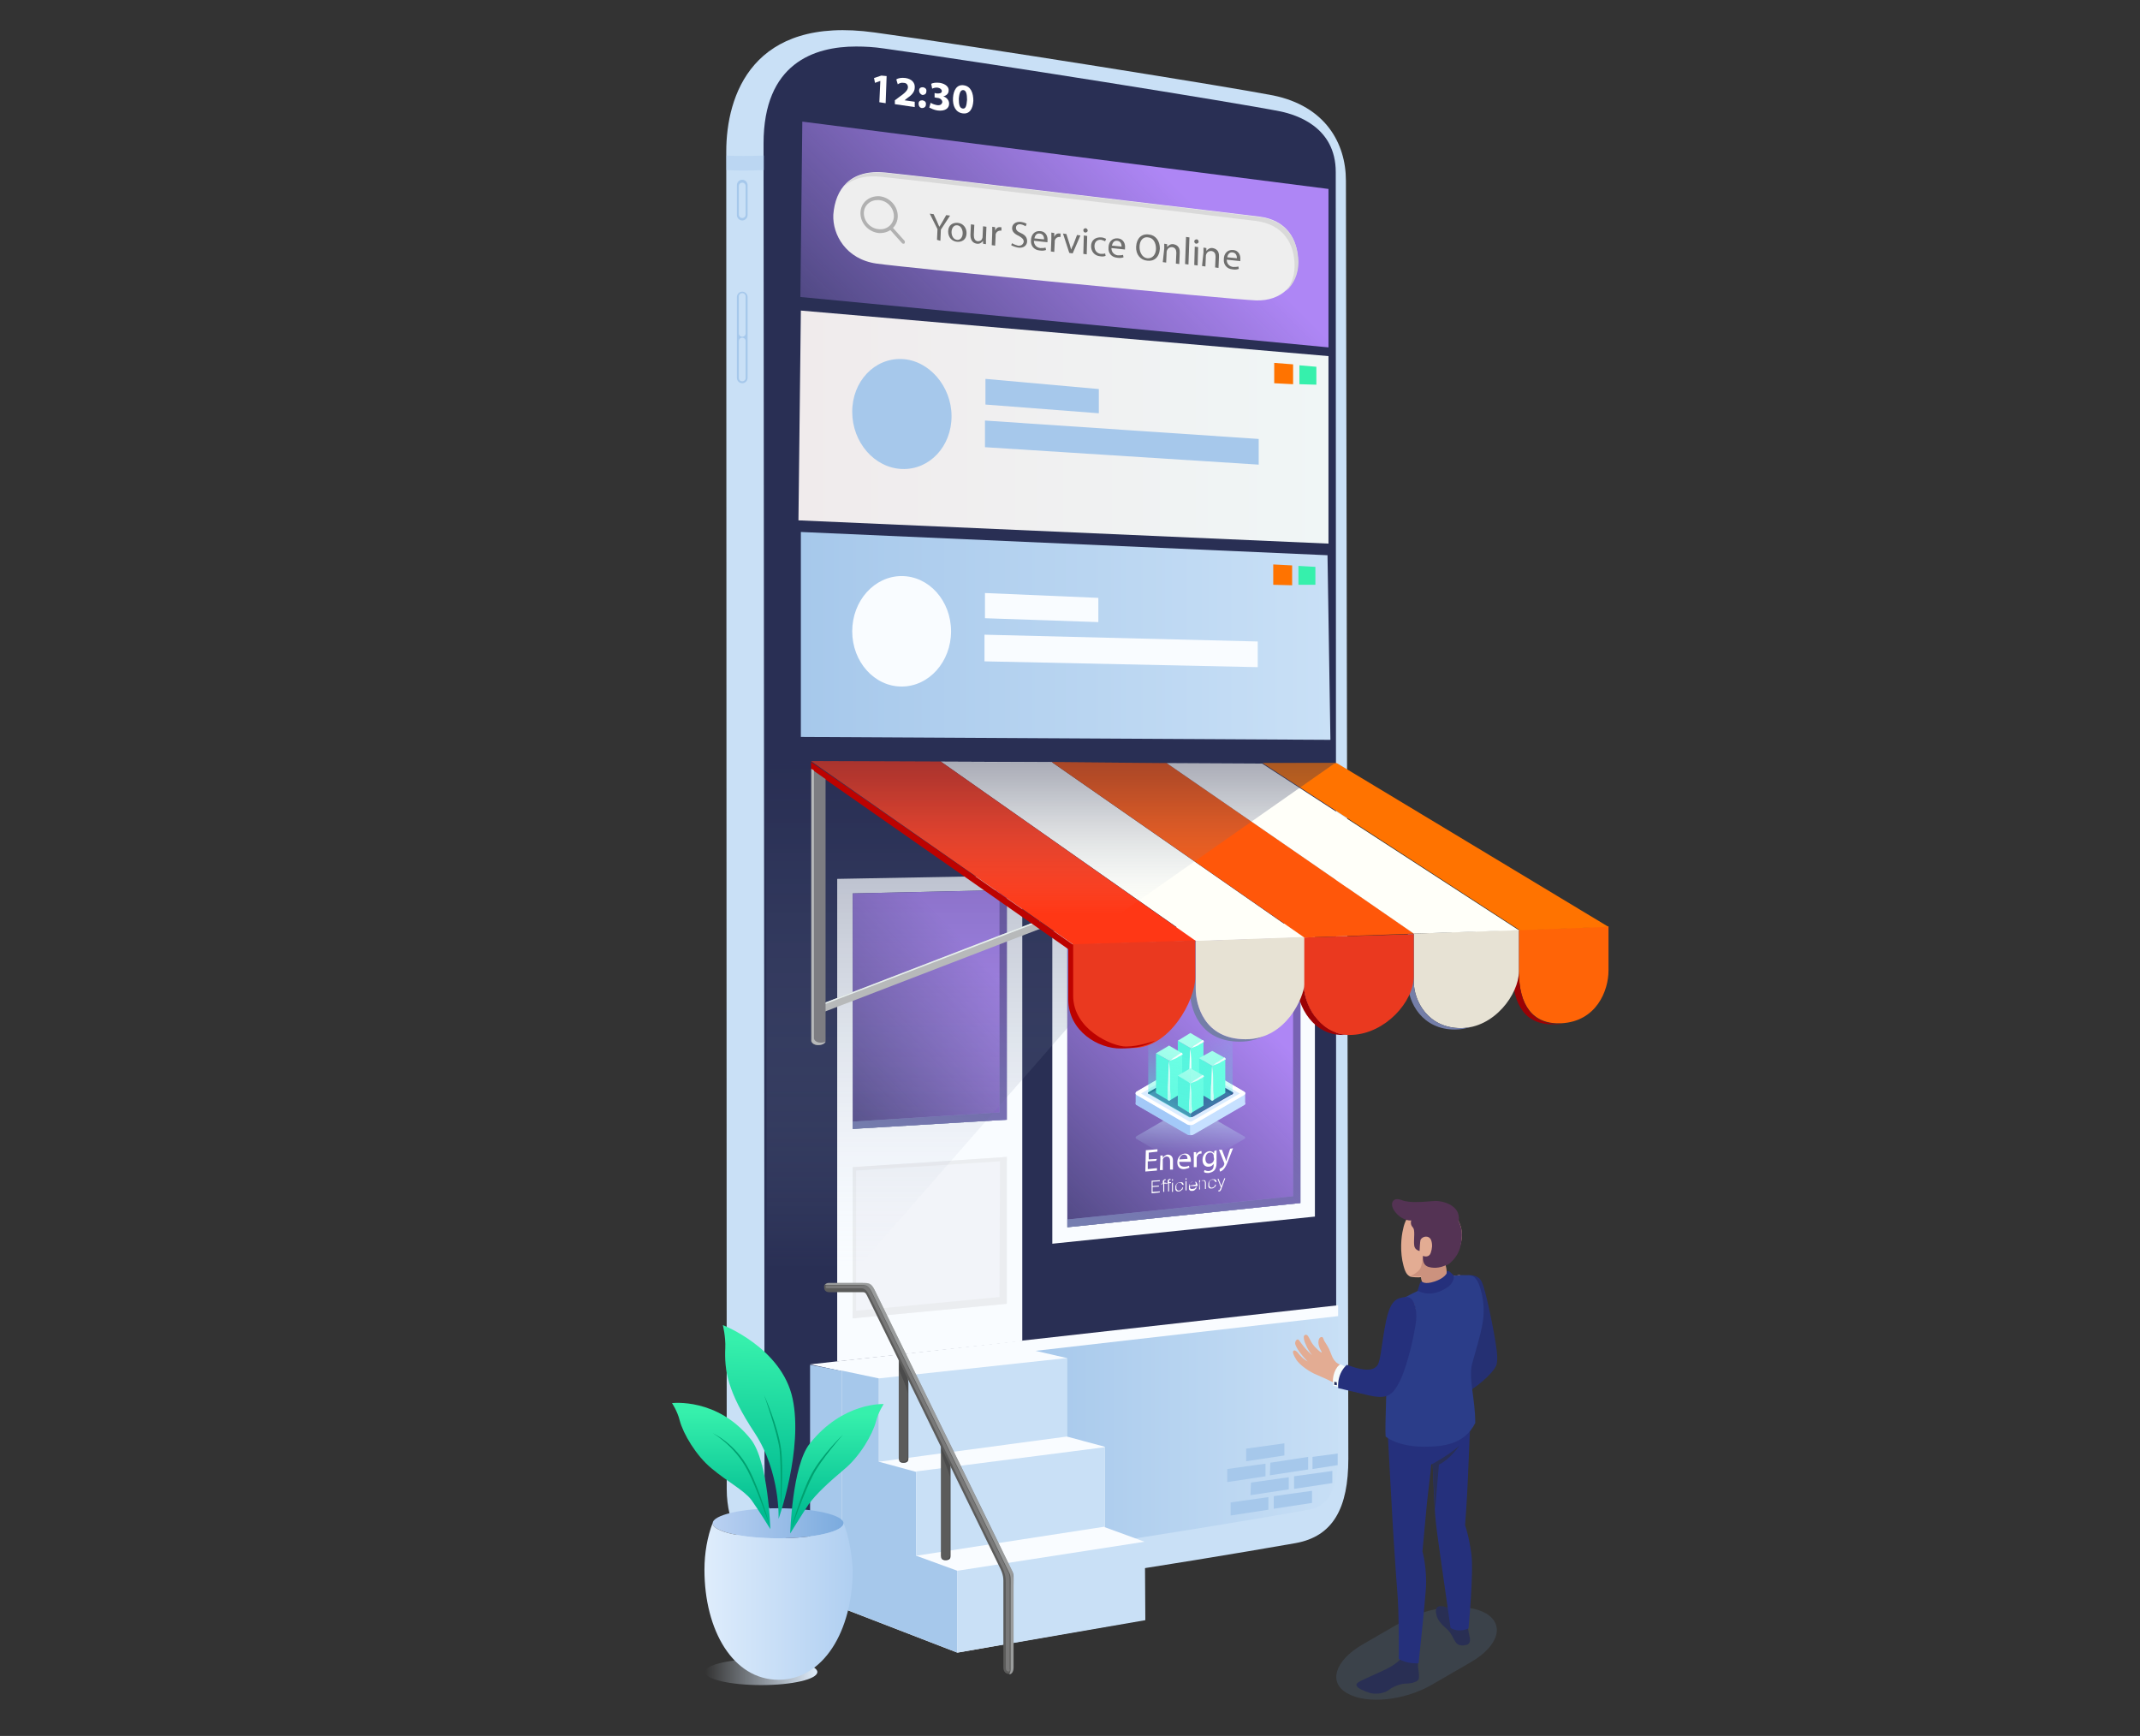 <?xml version="1.0" encoding="utf-8"?>
<!-- Generator: Adobe Illustrator 27.9.2, SVG Export Plug-In . SVG Version: 6.00 Build 0)  -->
<svg version="1.1" id="Layer_1" xmlns="http://www.w3.org/2000/svg" xmlns:xlink="http://www.w3.org/1999/xlink" x="0px" y="0px"
	 viewBox="0 0 441.7 358.3" style="enable-background:new 0 0 441.7 358.3;" xml:space="preserve">
<rect x="0" y="0" width="441.7" height="358.3" fill="#333333" stroke="none"/>
<style type="text/css">
	.st0{fill:#C9E0F6;}
	.st1{fill:#292F54;}
	.st2{fill:#A6C8EB;}
	.st3{opacity:0.4;fill:#A6C8EB;enable-background:new    ;}
	.st4{fill:#FFFFFF;}
	.st5{clip-path:url(#SVGID_00000057835249175920626470000007522705852091232152_);}
	.st6{fill:url(#SVGID_00000124869041024427456170000007577327531872176048_);}
	.st7{fill:#F9FCFF;}
	.st8{fill:url(#SVGID_00000003090541178043866660000013514981854664200106_);}
	.st9{fill:#36F0AC;}
	.st10{fill:#FF7300;}
	.st11{fill:url(#SVGID_00000063631416519971157740000003335820272412279957_);}
	.st12{fill:#F2F4F9;}
	.st13{fill:#EBEDF0;}
	.st14{fill:#5B5B5A;}
	.st15{fill:#4B4B4B;}
	.st16{fill:#787878;}
	.st17{fill:url(#SVGID_00000048471928385788732760000007662127743145185446_);}
	.st18{fill:#EEEEEE;}
	.st19{fill:#B1B1B1;}
	.st20{fill:#D9D9D9;}
	.st21{fill:#6F6F6E;}
	.st22{opacity:0.4;fill:#F9FCFF;enable-background:new    ;}
	.st23{fill:url(#SVGID_00000062153425820436482670000002239888060540231334_);}
	.st24{fill:url(#SVGID_00000160182933193808402920000002943590714586624690_);}
	.st25{fill:url(#SVGID_00000044149565239821608040000002273664351751513778_);}
	.st26{opacity:0.8;fill:url(#XMLID_00000057117922068405184150000013465169797200337828_);enable-background:new    ;}
	.st27{fill:#DAECFF;}
	.st28{fill:#A3C9F8;}
	.st29{fill:#C6E0FF;}
	.st30{fill:#344591;}
	.st31{fill:#1E3779;}
	.st32{fill:#031F60;}
	.st33{fill:#57F5DE;}
	.st34{fill:#6CFFE4;}
	.st35{fill:#A9FFED;}
	.st36{opacity:0.3;fill:url(#XMLID_00000160873920509098243350000015318171513916224948_);enable-background:new    ;}
	.st37{opacity:0.5;fill:url(#XMLID_00000177457648770398873450000008222523612825070001_);enable-background:new    ;}
	.st38{opacity:0.4;fill:#292F54;enable-background:new    ;}
	.st39{fill:#B7B9BA;}
	.st40{fill:#E7EFEF;}
	.st41{fill:#FF6407;}
	.st42{fill:#9C0205;}
	.st43{fill:#E7E2D4;}
	.st44{fill:#747EA8;}
	.st45{fill:#EA391F;}
	.st46{fill:#FFFFF9;}
	.st47{fill:#FF570A;}
	.st48{fill:#FF3715;}
	.st49{fill:#BD0200;}
	.st50{fill:#7D7D82;}
	.st51{fill:url(#SVGID_00000031917083379980305270000006065553729020082083_);}
	.st52{opacity:0.15;fill:#6B99D1;enable-background:new    ;}
	.st53{fill:#FFA8A7;}
	.st54{fill:#253073;}
	.st55{fill:#25307C;}
	.st56{fill:#E3AC93;}
	.st57{fill:#CC927E;}
	.st58{fill:#543354;}
	.st59{fill:#2B3D89;}
	.st60{fill:#F5FBFB;}
	.st61{fill:url(#SVGID_00000051367945086143740590000015345917750982604974_);}
	.st62{fill:url(#SVGID_00000047746434347059810650000014608397498869775745_);}
	.st63{fill:url(#SVGID_00000174575083059389082900000017546518846955728570_);}
	.st64{fill:url(#SVGID_00000021820768808192422010000014587771136532159363_);}
	.st65{fill:#00A170;}
	.st66{fill:url(#SVGID_00000114063462798168521020000009101745681446941572_);}
	.st67{fill:url(#SVGID_00000132073421151652892860000017921887951366526873_);}
</style>
<g>
	<g>
		<path class="st0" d="M149.9,31.3c0-11.6,5.4-28.1,30.6-24.6c21.2,2.9,73.1,11.2,82.3,13c10.7,2.2,15,9.8,15,17.6
			c0,6.3,0.5,253.7,0.5,263.8s-3.1,16-10.9,17.4c-23.9,4.2-65.1,10.7-90.4,13.4c-13.6,1.4-27-10.5-27-24.5
			C150,293.5,149.9,31.3,149.9,31.3z"/>
		<path class="st1" d="M177.4,325.1c-10.3,0-19.6-9.3-19.6-19.4c0-12.1-0.2-276.1-0.2-276.1c0-16.5,10.4-20,19.1-20
			c1.8,0,3.7,0.1,5.7,0.4c21.6,3,72.9,11.2,81.9,13c3.3,0.7,11.4,3.2,11.4,12.5c0,9.4,0.1,258.4,0.1,263.8c0,10.3-3.4,11.8-6.6,12.3
			c-26.7,4.7-66.3,10.8-90.1,13.4C178.6,325,178,325.1,177.4,325.1z"/>
		<g>
			<path class="st2" d="M153.2,45.5c-0.6,0-1.1-0.5-1.1-1.1v-6.2c0-0.6,0.5-1.1,1.1-1.1c0.6,0,1.1,0.5,1.1,1.1v6.2
				C154.3,45,153.8,45.5,153.2,45.5z"/>
			<path class="st0" d="M153.2,45c-0.4,0-0.7-0.3-0.7-0.7v-5.9c0-0.4,0.3-0.7,0.7-0.7c0.4,0,0.7,0.3,0.7,0.7v5.9
				C153.9,44.7,153.6,45,153.2,45z"/>
		</g>
		<g>
			<path class="st2" d="M153.2,79.1c-0.6,0-1.1-0.5-1.1-1.1V61.3c0-0.6,0.5-1.1,1.1-1.1c0.6,0,1.1,0.5,1.1,1.1V78
				C154.3,78.6,153.8,79.1,153.2,79.1z"/>
			<path class="st0" d="M153.2,78.7c-0.4,0-0.7-0.3-0.7-0.7v-7.6c0-0.4,0.3-0.7,0.7-0.7c0.4,0,0.7,0.3,0.7,0.7V78
				C153.9,78.4,153.6,78.7,153.2,78.7z"/>
			<path class="st0" d="M153.2,69.5c-0.4,0-0.7-0.3-0.7-0.7v-7.6c0-0.4,0.3-0.7,0.7-0.7c0.4,0,0.7,0.3,0.7,0.7v7.6
				C153.9,69.2,153.6,69.5,153.2,69.5z"/>
		</g>
		<path class="st3" d="M157.7,35.1c0,0-2.2,0.1-4.3,0.1c-2,0-3.5-0.1-3.5-0.1v-3c0,0,1.7,0.1,3.6,0.1s4.2-0.1,4.2-0.1L157.7,35.1
			L157.7,35.1z"/>
		<path class="st3" d="M157.8,305.3c0,0-2.2,0.1-4.3,0.1c-2,0-3.5-0.1-3.5-0.1v-3c0,0,1.7,0.1,3.6,0.1s4.2-0.1,4.2-0.1L157.8,305.3
			L157.8,305.3z"/>
		<g>
			<path class="st4" d="M181.7,16.7L181.7,16.7l-1.1,0.4l-0.2-1l1.5-0.5l1.1,0.1l-0.2,5.6l-1.3-0.2L181.7,16.7z"/>
			<path class="st4" d="M184.7,21.5l0-0.8l0.8-0.6c1.3-0.9,1.9-1.5,1.9-2.1c0-0.5-0.3-0.9-0.9-0.9c-0.5-0.1-0.9,0.1-1.2,0.3l-0.3-1
				c0.4-0.3,1.1-0.4,1.9-0.3c1.3,0.2,2,1,1.9,2c0,0.9-0.7,1.6-1.6,2.2l-0.5,0.4l0,0l2.1,0.3l0,1.1L184.7,21.5z"/>
			<path class="st4" d="M189.6,21.4c0-0.5,0.3-0.7,0.8-0.7c0.5,0.1,0.8,0.4,0.7,0.9c0,0.4-0.3,0.7-0.8,0.7
				C189.9,22.3,189.6,21.9,189.6,21.4z M189.7,18.7c0-0.5,0.3-0.7,0.8-0.7c0.5,0.1,0.8,0.4,0.7,0.9c0,0.4-0.3,0.7-0.8,0.7
				C190,19.5,189.7,19.1,189.7,18.7z"/>
			<path class="st4" d="M192.1,21.2c0.2,0.2,0.8,0.4,1.3,0.5c0.7,0.1,1-0.2,1.1-0.6c0-0.5-0.5-0.9-1.1-0.9l-0.5-0.1l0-0.9l0.5,0.1
				c0.4,0,1,0,1-0.5c0-0.3-0.3-0.6-0.8-0.7c-0.5-0.1-1,0.1-1.2,0.2l-0.2-1c0.3-0.2,1-0.3,1.8-0.2c1.2,0.2,1.9,0.9,1.8,1.6
				c0,0.6-0.4,1-1.1,1.2v0c0.7,0.2,1.2,0.8,1.2,1.5c0,1-0.9,1.6-2.4,1.4c-0.7-0.1-1.3-0.4-1.7-0.6L192.1,21.2z"/>
			<path class="st4" d="M200.9,20.8c-0.1,1.7-0.8,2.8-2.2,2.6c-1.5-0.2-2.1-1.6-2-3.2c0.1-1.6,0.8-2.8,2.2-2.6
				C200.4,17.8,200.9,19.2,200.9,20.8z M197.9,20.4c0,1.3,0.2,1.9,0.8,2s0.8-0.5,0.9-1.8c0-1.2-0.2-1.9-0.7-2
				C198.3,18.5,198,19.1,197.9,20.4z"/>
		</g>
	</g>
	<g>
		<g>
			<defs>
				<path id="SVGID_1_" d="M177.8,325.2c-10.8,0-19.6-9.3-19.6-19.4c0-12.1-0.2-276.1-0.2-276.1c0-16.5,10.4-20,19.1-20
					c1.8,0,3.7,0.1,5.7,0.4c21.6,3,72.9,11.2,81.9,13c3.3,0.7,11.4,3.2,11.4,12.5c0,9.4,0.1,258.4,0.1,263.8
					c0,10.3-3.4,11.8-6.6,12.3c-26.7,4.7-66.3,10.8-90.1,13.4C179,325.1,178.4,325.2,177.8,325.2z"/>
			</defs>
			<clipPath id="SVGID_00000000208739217867711860000008900471183510764476_">
				<use xlink:href="#SVGID_1_"  style="overflow:visible;"/>
			</clipPath>
			<g style="clip-path:url(#SVGID_00000000208739217867711860000008900471183510764476_);">
				<g>
					
						<linearGradient id="SVGID_00000122686189914023526580000007898976440442319535_" gradientUnits="userSpaceOnUse" x1="211.561" y1="62.742" x2="279.165" y2="62.742" gradientTransform="matrix(1 0 0 -1 0 359.276)">
						<stop  offset="0" style="stop-color:#A6C8EB"/>
						<stop  offset="1" style="stop-color:#C9E0F6"/>
					</linearGradient>
					<polygon style="fill:url(#SVGID_00000122686189914023526580000007898976440442319535_);" points="212.3,278.3 279.2,270.6 
						279,311.9 211.6,322.5 					"/>
					<polygon class="st7" points="167.2,281.6 276.2,269.4 279.2,270.9 279.2,271.3 173.7,283.4 173.7,283 					"/>
					<polygon class="st2" points="174,283 167.2,281.7 167.2,330.2 182.1,334.7 					"/>
				</g>
				<g>
					
						<linearGradient id="SVGID_00000072975387174275858250000001917351776252564147_" gradientUnits="userSpaceOnUse" x1="165.266" y1="228.042" x2="274.586" y2="228.042" gradientTransform="matrix(1 0 0 -1 0 359.276)">
						<stop  offset="0" style="stop-color:#A6C8EB"/>
						<stop  offset="1" style="stop-color:#C9E0F6"/>
					</linearGradient>
					<polygon style="fill:url(#SVGID_00000072975387174275858250000001917351776252564147_);" points="274.6,152.7 165.3,152.1 
						165.3,109.8 274,114.6 					"/>
					<ellipse class="st7" cx="186.1" cy="130.3" rx="10.2" ry="11.4"/>
					<polygon class="st7" points="203.3,122.4 203.3,127.6 226.7,128.4 226.7,123.4 					"/>
					<polygon class="st7" points="203.2,131 203.2,136.5 259.6,137.7 259.6,132.4 					"/>
					<polygon class="st9" points="268,116.8 268,120.7 271.5,120.7 271.5,117 					"/>
					<polygon class="st10" points="262.8,116.5 262.8,120.7 266.7,120.8 266.7,116.7 					"/>
				</g>
				<g>
					
						<linearGradient id="SVGID_00000023264065777026044990000015802341166023129011_" gradientUnits="userSpaceOnUse" x1="164.783" y1="271.11" x2="274.222" y2="271.11" gradientTransform="matrix(1 0 0 -1 0 359.276)">
						<stop  offset="0" style="stop-color:#F0EBEC"/>
						<stop  offset="1" style="stop-color:#F0F6F6"/>
					</linearGradient>
					<polygon style="fill:url(#SVGID_00000023264065777026044990000015802341166023129011_);" points="274.2,112.2 164.8,107.4 
						165.3,64.1 274.2,73.5 					"/>
					<path class="st2" d="M196.4,85.9c0,6.3-4.6,11.1-10.2,10.9c-5.7-0.2-10.3-5.5-10.3-11.8c0-6.3,4.6-11.1,10.2-10.9
						S196.4,79.7,196.4,85.9z"/>
					<polygon class="st2" points="203.4,78.2 203.4,83.5 226.8,85.3 226.8,80.3 					"/>
					<polygon class="st2" points="203.3,86.8 203.3,92.3 259.8,95.9 259.8,90.6 					"/>
					<polygon class="st9" points="268.2,75.4 268.2,79.3 271.7,79.4 271.7,75.7 					"/>
					<polygon class="st10" points="263,74.9 263,79.1 266.9,79.3 266.9,75.2 					"/>
				</g>
			</g>
		</g>
	</g>
	<polygon class="st7" points="172.8,181.4 172.8,281 211,276.8 211,180.7 	"/>
	<g>
		<polygon class="st1" points="176,184.4 176,233 207.8,231.1 207.8,183.7 		"/>
		<polygon class="st2" points="206.3,183.8 206.3,229.6 176,231.5 176,233 207.8,231.1 207.8,183.7 		"/>
	</g>
	<polygon class="st7" points="271.4,251.1 217.2,256.7 217.2,192.2 271.4,190.4 	"/>
	<polygon class="st1" points="220.3,195.2 268.4,193.5 268.4,248.3 220.3,253.3 	"/>
	<polygon class="st2" points="266.9,193.6 266.9,246.9 220.3,251.7 220.3,253.3 268.4,248.3 268.4,193.5 	"/>
	<g>
		<g>
			<polygon class="st12" points="176,240.9 176,272.1 207.8,269.1 207.8,238.8 			"/>
			<polygon class="st13" points="206.4,238.9 206.3,267.7 176,270.6 176,272.1 207.8,269.1 207.8,238.8 			"/>
		</g>
		<polygon class="st13" points="176.7,241.6 207.8,239.6 207.8,238.8 176,240.9 176,272.1 176.7,272.1 		"/>
	</g>
	<g>
		<polygon class="st7" points="212.4,278.5 220.2,280.3 220.2,296.5 228,298.6 228,315.2 236.2,318.2 236.2,334.3 197.6,341.1 
			173.8,331.9 173.8,282.9 		"/>
		<polygon class="st2" points="173.8,282.9 173.8,331.9 197.6,341.1 197.6,324.2 189.1,321.1 189.1,303.8 181.4,301.7 181.4,284.5 
					"/>
		<polygon class="st0" points="181.4,284.5 220.2,280.3 220.2,296.5 181.4,301.7 		"/>
		<polygon class="st0" points="189.1,303.7 228,298.7 228,315.1 189.1,321.1 		"/>
		<polygon class="st0" points="197.6,324.2 236.3,318.2 236.4,334.4 197.6,341.1 		"/>
	</g>
	<path class="st14" d="M185.5,280.3c0,0,0,20.2,0,20.7s0.2,0.9,0.9,0.9c0.8,0,1-0.3,1-0.9s0-16.1,0-16.9s-0.1-1.8-0.6-2.8
		C186.3,280.4,185.5,280.3,185.5,280.3z"/>
	<path class="st14" d="M194.2,297.5c0,0,0,23.1,0,23.6s0.2,0.9,0.9,0.9c0.8,0,1-0.3,1-0.9c0-0.6,0-19,0-19.8s-0.1-1.8-0.6-2.8
		S194.2,297.5,194.2,297.5z"/>
	<path class="st15" d="M186.8,282.8c-0.3-0.8-1.2-4.4-1.2,0c0,0.2,1.7,3.6,1.7,4.8c0,4.5,0,12.7,0,13.2c0,0.6-0.2,0.9-1,0.9
		c-0.3,0-0.4-0.1-0.6-0.1c0.1,0.2,0.4,0.3,0.8,0.3c0.8,0,1-0.3,1-0.9s0-14.6,0-15.4S187.2,283.8,186.8,282.8z"/>
	<path class="st15" d="M195.7,299.9c-0.1-0.4-1.4-3.6-1.4-0.5c0,1.3,1.7,4.3,1.7,5.5c0,4.5,0,15.5,0,16c0,0.6-0.2,0.9-1,0.9
		c-0.3,0-0.4-0.1-0.6-0.1c0.1,0.2,0.4,0.3,0.8,0.3c0.8,0,1-0.3,1-0.9s0-17.4,0-18.3S196,301,195.7,299.9z"/>
	<path class="st14" d="M171,264.8c0.5,0,5.8,0,7,0c1.3,0,1.8,0,2.5,1.4c0.7,1.5,28.1,57.3,28.4,58c0.4,0.7,0.3,1.5,0.3,3.2
		s0,13.5,0,14.5c0,1.1,0,1.9,0,2.3c0,0.4-0.2,1.3-0.9,1.3c-0.7,0-1.2-0.5-1.2-1.3s0-15.8,0-17.1c0-1.3,0.1-2-0.9-3.9
		c-1-2-26.6-54.6-27-55.3c-0.4-0.8-0.5-1.2-1.1-1.2c-0.6,0-6.2,0-7,0c-0.6,0-1-0.4-1-1C170,265.2,170.4,264.8,171,264.8z"/>
	<path class="st16" d="M208.2,345c-0.4,0-0.6-0.3-0.6-0.7l0-17.4c0-1.1,0-2-1-3.9c-0.5-1-7.2-14.7-13.6-27.9
		c-6.8-13.9-13.2-27-13.4-27.4c-0.1-0.1-0.1-0.3-0.2-0.4c-0.3-0.5-0.7-1.4-1.6-1.4h-7c-0.2,0-0.4,0-0.4-0.3c0-0.2,0.1-0.3,0.3-0.3
		h7.2c1.1,0,1.4,0.2,1.9,1.3c0.6,1.3,28,57.2,28.4,58.1c0.2,0.4,0.2,1,0.2,2c0,0.3,0,0.6,0,0.9v16.9
		C208.5,344.6,208.4,345,208.2,345z"/>
	<g>
		
			<linearGradient id="SVGID_00000106867570825844931650000012703343432939592576_" gradientUnits="userSpaceOnUse" x1="186.074" y1="277.105" x2="251.711" y2="342.742" gradientTransform="matrix(1 0 0 -1 0 359.276)">
			<stop  offset="0" style="stop-color:#AE86F5;stop-opacity:0.3"/>
			<stop  offset="0.764" style="stop-color:#AE86F5"/>
		</linearGradient>
		<polygon style="fill:url(#SVGID_00000106867570825844931650000012703343432939592576_);" points="274.2,39 165.6,25.1 165.2,61.3 
			274.2,71.7 		"/>
		<g>
			<path class="st18" d="M182.7,35.6c8.9,0.9,71.6,8.4,77.2,9.1c5.6,0.7,8,4.6,8,9.3s-3.4,8.2-8.7,8c-5.3-0.2-71.9-6.7-78.3-7.6
				c-6.3-0.9-9.1-6-8.9-10.1C172.4,39,175.5,34.9,182.7,35.6z"/>
			<g>
				<path class="st19" d="M181.7,48.1c-0.1,0-0.2,0-0.3,0c-2.1-0.2-3.8-2-3.8-4.1c0-2.1,1.7-3.6,3.9-3.5c2.1,0.2,3.8,2,3.8,4.1
					C185.3,46.6,183.7,48.1,181.7,48.1z M181.1,41.3c-1.6,0-2.8,1.2-2.8,2.7c0,1.7,1.4,3.2,3.1,3.3c1.7,0.2,3.1-1.1,3.1-2.7
					c0-1.7-1.4-3.2-3.1-3.3C181.3,41.3,181.2,41.3,181.1,41.3z"/>
				<path class="st19" d="M186.5,50.3c-0.1,0-0.2,0-0.3-0.1l-2.6-2.9c-0.1-0.1-0.1-0.4,0-0.5c0.1-0.1,0.4-0.1,0.5,0l2.6,2.9
					c0.1,0.1,0.1,0.4,0,0.5C186.7,50.3,186.6,50.3,186.5,50.3z"/>
			</g>
		</g>
	</g>
	<path class="st20" d="M259.9,44.8c-5.6-0.7-68.3-8.2-77.2-9.1c-4-0.4-6.8,0.7-8.4,2.7c1.7-1.5,4.2-2.3,7.7-1.9
		c8.9,0.9,71.6,8.4,77.2,9.1c5.6,0.7,8,4.6,8,9.3c0,2.1-0.7,3.9-1.8,5.2c1.6-1.4,2.6-3.5,2.6-6C267.9,49.4,265.5,45.5,259.9,44.8z"
		/>
	<g>
		<path class="st21" d="M193.4,49.5l0.1-2.2l-1.6-3.2l0.8,0.1l0.7,1.5c0.2,0.4,0.3,0.8,0.5,1.1l0,0c0.2-0.3,0.4-0.7,0.6-1l0.8-1.4
			l0.8,0.1l-1.9,2.9l-0.1,2.3L193.4,49.5z"/>
		<path class="st21" d="M199.5,48.1c0,1.4-1,1.9-2,1.8c-1-0.1-1.8-0.9-1.8-2.1c0-1.3,0.9-1.9,2-1.8C198.8,46.1,199.5,47,199.5,48.1z
			 M196.4,47.9c0,0.8,0.4,1.5,1.1,1.6c0.7,0.1,1.2-0.5,1.2-1.4c0-0.6-0.3-1.5-1.1-1.6C196.8,46.4,196.4,47.2,196.4,47.9z"/>
		<path class="st21" d="M203.5,49.4c0,0.4,0,0.7,0,1l-0.6-0.1l0-0.6l0,0c-0.2,0.3-0.6,0.7-1.3,0.6c-0.6-0.1-1.3-0.5-1.3-1.8l0.1-2.2
			l0.7,0.1l-0.1,2.1c0,0.7,0.2,1.2,0.8,1.3c0.5,0,0.8-0.2,0.9-0.5c0-0.1,0.1-0.2,0.1-0.3l0.1-2.3l0.7,0.1L203.5,49.4z"/>
		<path class="st21" d="M204.8,48c0-0.4,0-0.8,0-1.2l0.6,0.1l0,0.7l0,0c0.2-0.5,0.6-0.8,1.1-0.7c0.1,0,0.1,0,0.2,0l0,0.7
			c-0.1,0-0.1,0-0.2,0c-0.5,0-0.9,0.3-1,0.8c0,0.1,0,0.2,0,0.3l-0.1,2l-0.7-0.1L204.8,48z"/>
		<path class="st21" d="M208.9,50.2c0.3,0.2,0.8,0.4,1.2,0.5c0.7,0.1,1.1-0.3,1.2-0.8c0-0.5-0.3-0.8-1-1.2c-0.9-0.4-1.4-0.9-1.4-1.6
			c0-0.8,0.7-1.4,1.8-1.3c0.6,0.1,0.9,0.2,1.2,0.4l-0.2,0.5c-0.2-0.1-0.5-0.3-1-0.4c-0.7-0.1-1,0.3-1,0.7c0,0.5,0.3,0.8,1,1.1
			c0.9,0.4,1.3,0.9,1.3,1.7c0,0.8-0.7,1.5-1.9,1.3c-0.5-0.1-1.1-0.3-1.4-0.5L208.9,50.2z"/>
		<path class="st21" d="M213.4,49.7c0,0.9,0.6,1.4,1.3,1.5c0.5,0,0.8,0,1.1-0.1l0.1,0.5c-0.3,0.1-0.7,0.2-1.3,0.1
			c-1.2-0.1-1.9-1-1.8-2.1c0-1.1,0.7-2,1.9-1.9c1.3,0.1,1.6,1.3,1.5,2c0,0.1,0,0.3,0,0.3L213.4,49.7z M215.5,49.4
			c0-0.4-0.1-1.1-0.9-1.2c-0.7-0.1-1,0.5-1.1,1L215.5,49.4z"/>
		<path class="st21" d="M217,49.2c0-0.4,0-0.8,0-1.2l0.6,0.1l0,0.8l0,0c0.2-0.5,0.6-0.8,1.1-0.7c0.1,0,0.1,0,0.2,0l0,0.7
			c-0.1,0-0.1,0-0.2,0c-0.5,0-0.9,0.3-1,0.8c0,0.1,0,0.2,0,0.3l-0.1,2l-0.7-0.1L217,49.2z"/>
		<path class="st21" d="M220.1,48.3l0.7,2.2c0.1,0.4,0.2,0.7,0.3,1l0,0c0.1-0.3,0.2-0.6,0.4-0.9l0.8-2.1l0.7,0.1l-1.6,3.7l-0.7-0.1
			l-1.3-4L220.1,48.3z"/>
		<path class="st21" d="M223.6,52.4l0.1-3.8l0.7,0.1l-0.1,3.8L223.6,52.4z M224.5,47.6c0,0.2-0.2,0.4-0.5,0.4
			c-0.2,0-0.4-0.2-0.4-0.5c0-0.2,0.2-0.4,0.5-0.4C224.4,47.2,224.5,47.4,224.5,47.6z"/>
		<path class="st21" d="M228.2,52.8c-0.2,0.1-0.6,0.2-1.1,0.1c-1.2-0.1-1.9-1-1.9-2.1c0-1.2,0.9-1.9,2.1-1.8c0.4,0,0.8,0.2,1,0.3
			l-0.2,0.5c-0.2-0.1-0.4-0.2-0.8-0.3c-0.9-0.1-1.4,0.5-1.4,1.3c0,0.9,0.5,1.5,1.3,1.6c0.4,0,0.7,0,0.9-0.1L228.2,52.8z"/>
		<path class="st21" d="M229.4,51.2c0,0.9,0.6,1.4,1.3,1.5c0.5,0,0.8,0,1.1-0.1l0.1,0.5c-0.2,0.1-0.7,0.2-1.3,0.1
			c-1.2-0.1-1.9-1-1.8-2.1c0-1.1,0.7-2,1.9-1.9c1.3,0.1,1.6,1.3,1.5,2c0,0.1,0,0.3,0,0.3L229.4,51.2z M231.5,50.9
			c0-0.4-0.1-1.1-0.9-1.2c-0.7-0.1-1,0.5-1.1,1L231.5,50.9z"/>
		<path class="st21" d="M239.4,51.3c-0.1,1.8-1.2,2.7-2.6,2.5c-1.4-0.1-2.4-1.3-2.3-2.9c0.1-1.7,1.1-2.7,2.6-2.5
			C238.5,48.5,239.4,49.7,239.4,51.3z M235.2,51c0,1.1,0.6,2.2,1.6,2.3c1.1,0.1,1.8-0.8,1.8-2c0-1.1-0.5-2.2-1.6-2.3
			C235.8,48.8,235.2,49.8,235.2,51z"/>
		<path class="st21" d="M240.3,51.3c0-0.4,0-0.7,0-1l0.6,0.1l0,0.6l0,0c0.2-0.3,0.7-0.7,1.3-0.6c0.5,0.1,1.4,0.4,1.3,1.8l-0.1,2.3
			l-0.7-0.1l0.1-2.2c0-0.6-0.2-1.1-0.9-1.2c-0.5,0-0.8,0.2-1,0.6c0,0.1-0.1,0.2-0.1,0.3l-0.1,2.3l-0.7-0.1L240.3,51.3z"/>
		<path class="st21" d="M244.8,48.9l0.7,0.1l-0.2,5.6l-0.7-0.1L244.8,48.9z"/>
		<path class="st21" d="M246.5,54.7l0.1-3.8l0.7,0.1l-0.1,3.8L246.5,54.7z M247.4,49.9c0,0.2-0.2,0.4-0.5,0.4
			c-0.2,0-0.4-0.2-0.4-0.5c0-0.2,0.2-0.4,0.5-0.4C247.2,49.4,247.4,49.6,247.4,49.9z"/>
		<path class="st21" d="M248.4,52.1c0-0.4,0-0.7,0-1l0.6,0.1l0,0.6l0,0c0.2-0.3,0.7-0.7,1.3-0.6c0.5,0.1,1.4,0.4,1.3,1.8l-0.1,2.3
			l-0.7-0.1l0.1-2.2c0-0.6-0.2-1.1-0.9-1.2c-0.5,0-0.8,0.2-1,0.6c0,0.1-0.1,0.2-0.1,0.3l-0.1,2.3l-0.7-0.1L248.4,52.1z"/>
		<path class="st21" d="M253.2,53.6c0,0.9,0.6,1.4,1.3,1.5c0.5,0,0.8,0,1.1-0.1l0.1,0.5c-0.3,0.1-0.7,0.2-1.3,0.1
			c-1.2-0.1-1.9-1-1.8-2.1c0-1.1,0.7-2,1.9-1.9c1.3,0.1,1.6,1.3,1.5,2c0,0.1,0,0.3,0,0.3L253.2,53.6z M255.3,53.3
			c0-0.4-0.1-1.1-0.9-1.2c-0.7-0.1-1,0.5-1.1,1L255.3,53.3z"/>
	</g>
	<path class="st22" d="M208.9,324.2c-0.4-0.7-27.7-56.6-28.4-58c-0.7-1.5-1.2-1.4-2.5-1.4c-1.2,0-6.5,0-7,0c-0.3,0-0.6,0.2-0.7,0.4
		c0,0,0.1,0,0.1,0c0.5,0,5.8,0,7,0c1.3,0,1.8,0,2.5,1.4c0.7,1.5,28.1,57.3,28.4,58c0.4,0.7,0.3,1.5,0.3,3.2c0,1.7,0,13.5,0,14.5
		c0,1.1,0,1.9,0,2.3c0,0.2-0.1,0.7-0.3,1c0.7,0,0.9-0.9,0.9-1.3c0-0.4,0-1.2,0-2.3c0-1.1,0-12.9,0-14.5S209.2,324.9,208.9,324.2z"/>
	
		<linearGradient id="SVGID_00000079480936226898585700000010229269162566753949_" gradientUnits="userSpaceOnUse" x1="171.336" y1="130.952" x2="211.863" y2="171.479" gradientTransform="matrix(1 0 0 -1 0 359.276)">
		<stop  offset="0" style="stop-color:#AE86F5;stop-opacity:0.3"/>
		<stop  offset="0.764" style="stop-color:#AE86F5"/>
	</linearGradient>
	<polygon style="fill:url(#SVGID_00000079480936226898585700000010229269162566753949_);" points="176,184.4 176,233 207.8,231.1 
		207.8,183.7 	"/>
	
		<linearGradient id="SVGID_00000072266206956677814170000013170152563656393627_" gradientUnits="userSpaceOnUse" x1="216.549" y1="109.75" x2="270.445" y2="163.646" gradientTransform="matrix(1 0 0 -1 0 359.276)">
		<stop  offset="0" style="stop-color:#AE86F5;stop-opacity:0.3"/>
		<stop  offset="0.764" style="stop-color:#AE86F5"/>
	</linearGradient>
	<polygon style="fill:url(#SVGID_00000072266206956677814170000013170152563656393627_);" points="220.3,195.2 268.4,193.5 
		268.4,248.3 220.3,253.3 	"/>
	
		<linearGradient id="SVGID_00000081623020793875098180000012923240137834822304_" gradientUnits="userSpaceOnUse" x1="213.1" y1="76.249" x2="213.1" y2="202.132" gradientTransform="matrix(1 0 0 -1 0 359.276)">
		<stop  offset="0.168" style="stop-color:#C9E0F6;stop-opacity:0"/>
		<stop  offset="0.24" style="stop-color:#B5CAE2;stop-opacity:3.450000e-02"/>
		<stop  offset="0.432" style="stop-color:#8393AF;stop-opacity:0.127"/>
		<stop  offset="0.611" style="stop-color:#5C6888;stop-opacity:0.213"/>
		<stop  offset="0.77" style="stop-color:#40496C;stop-opacity:0.29"/>
		<stop  offset="0.906" style="stop-color:#2F365A;stop-opacity:0.355"/>
		<stop  offset="1" style="stop-color:#292F54;stop-opacity:0.4"/>
	</linearGradient>
	<polygon style="fill:url(#SVGID_00000081623020793875098180000012923240137834822304_);" points="158.1,157.1 268.1,157.6 
		158.3,283 	"/>
	<g id="XMLID_150_">
		<g id="XMLID_205_">
			
				<linearGradient id="XMLID_00000083077112099156869730000009582030338597151158_" gradientUnits="userSpaceOnUse" x1="245.742" y1="118.015" x2="245.742" y2="131.061" gradientTransform="matrix(1 0 0 -1 0 359.276)">
				<stop  offset="0.221" style="stop-color:#A4C6E9;stop-opacity:0"/>
				<stop  offset="1" style="stop-color:#C7DEF4;stop-opacity:0.9"/>
			</linearGradient>
			
				<path id="XMLID_282_" style="opacity:0.8;fill:url(#XMLID_00000083077112099156869730000009582030338597151158_);enable-background:new    ;" d="
				M256.8,235.1l-10.5,6.1c-0.2,0.1-0.4,0.1-0.6,0.1c-0.2,0-0.4,0-0.6-0.1l-10.5-6.1c-0.2-0.1-0.2-0.2-0.2-0.3c0-0.1,0-0.2,0.1-0.2
				c0,0,0.1-0.1,0.1-0.1l10.5-6.1c0.3-0.2,0.8-0.2,1.1,0l10.5,6.1C257.1,234.6,257.1,234.9,256.8,235.1z"/>
			<path id="XMLID_280_" class="st27" d="M256.8,228l-10.5,6.1c-0.2,0.1-0.4,0.1-0.6,0.1c-0.2,0-0.4,0-0.6-0.1l-10.5-6.1
				c-0.2-0.1-0.2-0.2-0.2-0.3c0-0.1,0.1-0.2,0.2-0.3l1.7-1l8.8-5.1c0.3-0.2,0.8-0.2,1.1,0l10.5,6.1
				C257.1,227.6,257.1,227.9,256.8,228z"/>
			<path id="XMLID_218_" class="st28" d="M245.7,231.9v2.4c-0.2,0-0.4,0-0.6-0.1l-10.5-6.1c-0.2-0.1-0.2-0.2-0.2-0.3v-2.1
				c0-0.1,0-0.2,0.1-0.3l1.8,1L245.7,231.9z"/>
			<path id="XMLID_212_" class="st29" d="M245.7,231.9v2.4c0.2,0,0.4,0,0.6-0.1l10.5-6.1c0.2-0.1,0.2-0.2,0.2-0.3v-2.1
				c0-0.1,0-0.2-0.1-0.3l-1.8,1L245.7,231.9z"/>
			<path id="XMLID_210_" class="st27" d="M256.8,226l-10.5,6.1c-0.2,0.1-0.4,0.1-0.6,0.1c-0.2,0-0.4,0-0.6-0.1l-10.5-6.1
				c-0.2-0.1-0.2-0.2-0.2-0.3c0-0.1,0-0.2,0.1-0.3c0,0,0.1-0.1,0.1-0.1l10.5-6.1c0.3-0.2,0.8-0.2,1.1,0l10.5,6.1
				C257.1,225.5,257.1,225.8,256.8,226z"/>
			<g id="XMLID_209_">
				<path class="st4" d="M245.7,219.9c0.1,0,0.2,0,0.2,0l10,5.8l-10,5.8c0,0-0.1,0-0.2,0c-0.1,0-0.2,0-0.2,0l-10-5.8l10-5.8
					C245.6,219.9,245.6,219.9,245.7,219.9 M245.7,219.1c-0.2,0-0.4,0-0.6,0.1l-10.5,6.1c0,0-0.1,0.1-0.1,0.1
					c-0.1,0.1-0.1,0.2-0.1,0.3c0,0.1,0.1,0.2,0.2,0.3l10.5,6.1c0.2,0.1,0.4,0.1,0.6,0.1c0.2,0,0.4,0,0.6-0.1l10.5-6.1
					c0.3-0.2,0.3-0.5,0-0.7l-10.5-6.1C246.2,219.2,245.9,219.1,245.7,219.1L245.7,219.1z"/>
			</g>
			<path id="XMLID_208_" class="st30" d="M245.4,220.7l-8.2,4.7c-0.2,0.1-0.2,0.3,0,0.4l8.2,4.7c0.2,0.1,0.6,0.1,0.8,0l8.2-4.7
				c0.2-0.1,0.2-0.3,0-0.4l-8.2-4.7C245.9,220.6,245.6,220.6,245.4,220.7z"/>
			<path id="XMLID_207_" class="st31" d="M254.3,225.4l-8.2-4.7c-0.1-0.1-0.2-0.1-0.4-0.1v0.4l8.5,4.9l0.1,0
				C254.5,225.7,254.5,225.6,254.3,225.4z"/>
			<path id="XMLID_206_" class="st32" d="M245.7,220.6c-0.1,0-0.3,0-0.4,0.1l-8.2,4.7c-0.2,0.1-0.2,0.3,0,0.4l0.1,0l8.5-4.9V220.6z"
				/>
		</g>
		<g id="XMLID_193_">
			<g id="XMLID_198_">
				<polygon id="XMLID_203_" class="st33" points="243.1,223.1 245.7,224.6 245.7,216.3 243.1,214.8 				"/>
				<polygon id="XMLID_201_" class="st34" points="245.7,224.6 248.4,223.1 248.4,214.8 245.7,216.3 				"/>
				<polygon id="XMLID_199_" class="st35" points="248.4,214.8 245.7,213.2 243.1,214.8 245.7,216.3 				"/>
			</g>
			<g id="XMLID_196_">
				<path class="st4" d="M245.7,224.6c0,0-0.1,0-0.2-0.1c-0.1-0.1-0.1-0.1-0.1-0.3c0-0.2,0-0.5,0-0.9c0-0.8,0-1.8,0.1-2.8
					c0-1,0.1-2.1,0.1-2.8c0-0.8,0.1-1.3,0.1-1.3s0,0.5,0.1,1.3c0.1,0.8,0.1,1.8,0.1,2.8c0,1,0,2.1,0.1,2.8c0,0.4,0,0.7,0,0.9
					c0,0.1,0,0.2-0.1,0.3C245.9,224.6,245.7,224.6,245.7,224.6z"/>
			</g>
			<g id="XMLID_194_">
				<path class="st4" d="M248.4,214.8c0,0,0.1,0.1,0.1,0.2c0,0.1,0,0.1-0.1,0.1c-0.1,0-0.2,0.1-0.3,0.2c-0.3,0.1-0.6,0.3-0.9,0.5
					c-0.4,0.2-0.7,0.3-1,0.4c-0.3,0.1-0.5,0.2-0.5,0.2s0.1-0.1,0.4-0.3c0.2-0.2,0.5-0.4,0.9-0.6c0.3-0.2,0.6-0.4,0.9-0.6
					c0.1-0.1,0.2-0.1,0.3-0.2c0,0,0-0.1,0.1,0C248.4,214.7,248.4,214.8,248.4,214.8z"/>
			</g>
		</g>
		<g id="XMLID_181_">
			<g id="XMLID_186_">
				<polygon id="XMLID_191_" class="st33" points="247.5,225.6 250.2,227.2 250.2,220 247.5,218.4 				"/>
				<polygon id="XMLID_189_" class="st34" points="250.2,227.2 252.9,225.6 252.9,218.4 250.2,220 				"/>
				<polygon id="XMLID_187_" class="st35" points="252.9,218.4 250.2,216.9 247.5,218.4 250.2,220 				"/>
			</g>
			<g id="XMLID_184_">
				<path class="st4" d="M250.2,227.2c0,0-0.1,0-0.2-0.1c-0.1-0.1-0.1-0.1-0.1-0.2c0-0.2,0-0.5,0-0.8c0-0.7,0-1.6,0.1-2.5
					c0-0.9,0.1-1.8,0.1-2.5c0-0.7,0.1-1.1,0.1-1.1s0,0.5,0.1,1.1c0.1,0.7,0.1,1.6,0.1,2.5c0,0.9,0,1.8,0.1,2.5c0,0.3,0,0.6,0,0.8
					c0,0.1,0,0.2-0.1,0.2C250.3,227.2,250.2,227.2,250.2,227.2z"/>
			</g>
			<g id="XMLID_182_">
				<path class="st4" d="M252.9,218.4c0,0,0.1,0.1,0.1,0.2c0,0.1,0,0.1-0.1,0.1c-0.1,0-0.2,0.1-0.3,0.2c-0.3,0.1-0.6,0.3-0.9,0.5
					c-0.4,0.2-0.7,0.3-1,0.4c-0.3,0.1-0.5,0.2-0.5,0.2s0.1-0.1,0.4-0.3c0.2-0.2,0.5-0.4,0.9-0.6c0.3-0.2,0.6-0.4,0.9-0.6
					c0.1-0.1,0.2-0.1,0.3-0.2c0,0,0-0.1,0.1,0C252.8,218.3,252.9,218.4,252.9,218.4z"/>
			</g>
		</g>
		<g id="XMLID_169_">
			<g id="XMLID_174_">
				<polygon id="XMLID_179_" class="st33" points="238.6,225.6 241.3,227.2 241.3,218.9 238.6,217.4 				"/>
				<polygon id="XMLID_177_" class="st34" points="241.3,227.2 244,225.6 244,217.4 241.3,218.9 				"/>
				<polygon id="XMLID_175_" class="st35" points="244,217.4 241.3,215.8 238.6,217.4 241.3,218.9 				"/>
			</g>
			<g id="XMLID_172_">
				<path class="st4" d="M241.3,227.2c0,0-0.1,0-0.2-0.1c-0.1-0.1-0.1-0.2-0.1-0.3c0-0.2,0-0.5,0-0.9c0-0.8,0-1.8,0.1-2.8
					c0-1,0.1-2.1,0.1-2.8c0-0.8,0.1-1.3,0.1-1.3s0,0.5,0.1,1.3c0.1,0.8,0.1,1.8,0.1,2.8c0,1,0,2.1,0.1,2.8c0,0.4,0,0.7,0,0.9
					c0,0.1,0,0.2-0.1,0.3C241.4,227.2,241.2,227.2,241.3,227.2z"/>
			</g>
			<g id="XMLID_170_">
				<path class="st4" d="M244,217.4c0,0,0.1,0.1,0.1,0.2c0,0.1,0,0.1-0.1,0.1c-0.1,0-0.2,0.1-0.3,0.2c-0.3,0.1-0.6,0.3-0.9,0.5
					c-0.4,0.2-0.7,0.3-1,0.4c-0.3,0.1-0.5,0.2-0.5,0.2s0.1-0.1,0.4-0.3c0.2-0.2,0.5-0.4,0.9-0.6c0.3-0.2,0.6-0.4,0.9-0.6
					c0.1-0.1,0.2-0.1,0.3-0.2c0,0,0-0.1,0.1,0C243.9,217.3,244,217.4,244,217.4z"/>
			</g>
		</g>
		<g id="XMLID_153_">
			<g id="XMLID_158_">
				<polygon id="XMLID_163_" class="st33" points="243.1,228.2 245.7,229.8 245.7,223.6 243.1,222 				"/>
				<polygon id="XMLID_161_" class="st34" points="245.7,229.8 248.4,228.2 248.4,222 245.7,223.6 				"/>
				<polygon id="XMLID_159_" class="st35" points="248.4,222 245.7,220.5 243.1,222 245.7,223.6 				"/>
			</g>
			<g id="XMLID_156_">
				<path class="st4" d="M245.7,229.8c0,0-0.1,0-0.2-0.1c-0.1,0-0.1-0.1-0.1-0.2c0-0.2,0-0.4,0-0.7c0-0.6,0-1.4,0.1-2.1
					c0-0.8,0.1-1.6,0.1-2.1c0-0.6,0.1-1,0.1-1s0,0.4,0.1,1c0.1,0.6,0.1,1.4,0.1,2.1c0,0.8,0,1.6,0.1,2.1c0,0.3,0,0.5,0,0.7
					c0,0.1,0,0.2-0.1,0.2C245.9,229.8,245.7,229.8,245.7,229.8z"/>
			</g>
			<g id="XMLID_154_">
				<path class="st4" d="M248.4,222c0,0,0.1,0.1,0.1,0.2c0,0.1,0,0.1-0.1,0.1c-0.1,0-0.2,0.1-0.3,0.2c-0.3,0.1-0.6,0.3-0.9,0.5
					c-0.4,0.2-0.7,0.3-1,0.4c-0.3,0.1-0.5,0.2-0.5,0.2s0.1-0.1,0.4-0.3c0.2-0.2,0.5-0.4,0.9-0.6c0.3-0.2,0.6-0.4,0.9-0.6
					c0.1-0.1,0.2-0.1,0.3-0.2c0,0,0-0.1,0.1,0C248.4,221.9,248.4,222,248.4,222z"/>
			</g>
		</g>
		
			<linearGradient id="XMLID_00000011033523897500386800000004147264325735255715_" gradientUnits="userSpaceOnUse" x1="254.476" y1="133.421" x2="247.511" y2="145.689" gradientTransform="matrix(1 0 0 -1 0 359.276)">
			<stop  offset="0" style="stop-color:#57F5DE"/>
			<stop  offset="7.780000e-02" style="stop-color:#57F5DE;stop-opacity:0.922"/>
			<stop  offset="1" style="stop-color:#57F5DE;stop-opacity:0"/>
		</linearGradient>
		
			<path id="XMLID_152_" style="opacity:0.3;fill:url(#XMLID_00000011033523897500386800000004147264325735255715_);enable-background:new    ;" d="
			M246.3,210.3c-0.2,0.1-0.4,0.1-0.6,0.1c0,0,0,0,0,0c0,0,0,0,0,0v20.2c0.1,0,0.3,0,0.4-0.1l8.1-4.7c0.2-0.1,0.2-0.2,0.2-0.3v-20
			L246.3,210.3z"/>
		
			<linearGradient id="XMLID_00000178176083957330782450000016279605647927221912_" gradientUnits="userSpaceOnUse" x1="237.021" y1="133.368" x2="242.606" y2="143.301" gradientTransform="matrix(1 0 0 -1 0 359.276)">
			<stop  offset="0" style="stop-color:#57F5DE"/>
			<stop  offset="7.780000e-02" style="stop-color:#57F5DE;stop-opacity:0.922"/>
			<stop  offset="1" style="stop-color:#57F5DE;stop-opacity:0"/>
		</linearGradient>
		
			<path id="XMLID_151_" style="opacity:0.5;fill:url(#XMLID_00000178176083957330782450000016279605647927221912_);enable-background:new    ;" d="
			M245.7,210.5c0,0-0.1,0-0.1,0c0,0,0,0,0,0c0,0-0.1,0-0.1,0c0,0-0.1,0-0.1,0c0,0,0,0-0.1,0c0,0-0.1,0-0.1-0.1l-8.2-4.7v20
			c0,0.1,0.1,0.2,0.2,0.2l8.2,4.7c0.1,0.1,0.2,0.1,0.4,0.1c0,0,0,0,0,0L245.7,210.5C245.7,210.5,245.7,210.5,245.7,210.5z"/>
	</g>
	<g>
		<path class="st4" d="M238.6,239.6l-1.7,0.1l0,1.6l1.9-0.2l0,0.5l-2.4,0.2l0.1-4.4l2.4-0.2l0,0.5l-1.8,0.2l0,1.4l1.7-0.1
			L238.6,239.6z"/>
		<path class="st4" d="M239.5,239.3c0-0.3,0-0.6,0-0.8l0.5,0l0,0.5l0,0c0.2-0.3,0.5-0.6,1-0.7c0.4,0,1.1,0.2,1.1,1.2l0,1.9l-0.6,0
			l0-1.8c0-0.5-0.2-0.9-0.7-0.9c-0.4,0-0.7,0.3-0.8,0.6c0,0.1,0,0.2,0,0.3l0,1.9l-0.6,0L239.5,239.3z"/>
		<path class="st4" d="M243.4,239.8c0,0.8,0.5,1,1.1,1c0.4,0,0.7-0.1,0.9-0.2l0.1,0.4c-0.2,0.1-0.5,0.2-1,0.3
			c-1,0.1-1.5-0.5-1.5-1.4c0-0.9,0.6-1.7,1.5-1.8c1-0.1,1.3,0.8,1.3,1.4c0,0.1,0,0.2,0,0.3L243.4,239.8z M245.1,239.2
			c0-0.4-0.1-0.9-0.8-0.9c-0.6,0.1-0.8,0.6-0.9,1L245.1,239.2z"/>
		<path class="st4" d="M246.4,238.8c0-0.4,0-0.7,0-1l0.5,0l0,0.6l0,0c0.1-0.4,0.5-0.7,0.9-0.8c0.1,0,0.1,0,0.2,0l0,0.5
			c-0.1,0-0.1,0-0.2,0c-0.4,0-0.7,0.4-0.8,0.8c0,0.1,0,0.2,0,0.3l0,1.7l-0.6,0L246.4,238.8z"/>
		<path class="st4" d="M251.1,237.4c0,0.2,0,0.5,0,0.9l0,1.8c0,0.7-0.2,1.2-0.5,1.5c-0.3,0.3-0.7,0.4-1.1,0.5c-0.4,0-0.8,0-1-0.2
			l0.1-0.4c0.2,0.1,0.5,0.2,0.9,0.2c0.6-0.1,1-0.4,1-1.2l0-0.3l0,0c-0.2,0.3-0.5,0.6-1,0.6c-0.8,0.1-1.3-0.5-1.3-1.4
			c0-1.1,0.7-1.7,1.4-1.8c0.5,0,0.8,0.2,1,0.5l0,0l0-0.5L251.1,237.4z M250.5,238.7c0-0.1,0-0.2,0-0.3c-0.1-0.3-0.4-0.6-0.8-0.5
			c-0.5,0-0.9,0.5-0.9,1.3c0,0.6,0.3,1.1,0.9,1c0.3,0,0.7-0.3,0.8-0.6c0-0.1,0-0.2,0.1-0.3L250.5,238.7z"/>
		<path class="st4" d="M252.2,237.3l0.7,1.8c0.1,0.2,0.1,0.4,0.2,0.6l0,0c0.1-0.2,0.1-0.4,0.2-0.7l0.6-1.9l0.6-0.1l-0.9,2.3
			c-0.4,1.1-0.7,1.7-1.1,2.1c-0.3,0.3-0.6,0.4-0.7,0.4l-0.1-0.5c0.1-0.1,0.3-0.2,0.5-0.3c0.2-0.1,0.4-0.4,0.5-0.7c0-0.1,0-0.1,0-0.1
			c0,0,0-0.1,0-0.1l-1.1-2.8L252.2,237.3z"/>
	</g>
	<g>
		<path class="st4" d="M237.7,246.3l0-2.6l1.7-0.1l0,0.2l-1.5,0.1l0,0.9l1.3-0.1l0,0.2l-1.3,0.1l0,1l1.5-0.1l0,0.2L237.7,246.3z"/>
		<path class="st4" d="M239.7,244.5l0-0.2l0.3,0l0-0.3c0-0.1,0-0.3,0.1-0.4c0.1-0.1,0.2-0.1,0.3-0.2c0,0,0.1,0,0.1,0
			c0,0,0.1,0,0.1,0l0,0.2c0,0-0.1,0-0.1,0c-0.1,0-0.1,0-0.1,0c0,0-0.1,0.1-0.1,0.1c0,0,0,0.1,0,0.1c0,0,0,0.1,0,0.1l0,0.2l0.4,0
			l0,0.2l-0.4,0l0,1.7l-0.2,0l0-1.7L239.7,244.5z"/>
		<path class="st4" d="M240.7,244.4l0-0.2l0.3,0l0-0.3c0-0.1,0-0.3,0.1-0.4c0.1-0.1,0.2-0.1,0.3-0.2c0,0,0.1,0,0.1,0
			c0,0,0.1,0,0.1,0l0,0.2c0,0-0.1,0-0.1,0c-0.1,0-0.1,0-0.1,0c0,0-0.1,0.1-0.1,0.1c0,0,0,0.1,0,0.1c0,0,0,0.1,0,0.1l0,0.2l0.4,0
			l0,0.2l-0.4,0l0,1.7l-0.2,0l0-1.7L240.7,244.4z"/>
		<path class="st4" d="M241.9,246l0-1.9l0.2,0l0,1.9L241.9,246z M241.9,243.7l0-0.3l0.2,0l0,0.3L241.9,243.7z"/>
		<path class="st4" d="M244,244.5c0-0.1-0.1-0.2-0.2-0.3c-0.1-0.1-0.2-0.1-0.4-0.1c-0.1,0-0.2,0-0.3,0.1c-0.1,0.1-0.1,0.1-0.2,0.2
			c-0.1,0.1-0.1,0.2-0.1,0.3c0,0.1,0,0.2,0,0.3c0,0.1,0,0.2,0,0.3c0,0.1,0.1,0.2,0.1,0.2c0,0.1,0.1,0.1,0.2,0.2c0.1,0,0.2,0.1,0.3,0
			c0.2,0,0.3-0.1,0.4-0.2c0.1-0.1,0.2-0.2,0.2-0.4l0.2,0c0,0.1-0.1,0.2-0.1,0.3c0,0.1-0.1,0.2-0.2,0.2c-0.1,0.1-0.1,0.1-0.2,0.2
			c-0.1,0-0.2,0.1-0.3,0.1c-0.1,0-0.3,0-0.4,0c-0.1,0-0.2-0.1-0.3-0.2c-0.1-0.1-0.1-0.2-0.1-0.3c0-0.1,0-0.2,0-0.4
			c0-0.1,0-0.3,0.1-0.4c0-0.1,0.1-0.2,0.2-0.3c0.1-0.1,0.2-0.2,0.3-0.2c0.1-0.1,0.2-0.1,0.4-0.1c0.2,0,0.4,0,0.5,0.1
			c0.1,0.1,0.2,0.2,0.2,0.5L244,244.5z"/>
		<path class="st4" d="M244.7,245.7l0-1.9l0.2,0l0,1.9L244.7,245.7z M244.7,243.5l0-0.3l0.2,0l0,0.3L244.7,243.5z"/>
		<path class="st4" d="M245.6,244.8c0,0.1,0,0.2,0,0.3c0,0.1,0.1,0.2,0.1,0.2c0,0.1,0.1,0.1,0.2,0.1c0.1,0,0.2,0,0.3,0
			c0.1,0,0.3-0.1,0.4-0.1c0.1-0.1,0.2-0.2,0.2-0.3l0.2,0c0,0.1-0.1,0.2-0.1,0.3c0,0.1-0.1,0.1-0.2,0.2c-0.1,0.1-0.1,0.1-0.2,0.2
			c-0.1,0-0.2,0.1-0.3,0.1c-0.1,0-0.3,0-0.4,0c-0.1,0-0.2-0.1-0.3-0.2c-0.1-0.1-0.1-0.2-0.1-0.3c0-0.1,0-0.2,0-0.4
			c0-0.1,0-0.3,0.1-0.4c0-0.1,0.1-0.2,0.2-0.3c0.1-0.1,0.2-0.2,0.3-0.2c0.1-0.1,0.2-0.1,0.4-0.1c0.3,0,0.5,0,0.6,0.2
			c0.1,0.2,0.2,0.4,0.2,0.7L245.6,244.8z M246.8,244.5c0-0.1,0-0.2,0-0.3c0-0.1-0.1-0.1-0.1-0.2c0-0.1-0.1-0.1-0.2-0.1
			c-0.1,0-0.2,0-0.3,0c-0.1,0-0.2,0-0.3,0.1c-0.1,0-0.1,0.1-0.2,0.2c-0.1,0.1-0.1,0.1-0.1,0.2c0,0.1-0.1,0.2-0.1,0.3L246.8,244.5z"
			/>
		<path class="st4" d="M247.7,245.5l-0.2,0l0-1.9l0.2,0l0,0.3c0.1-0.1,0.2-0.2,0.3-0.2c0.1-0.1,0.2-0.1,0.3-0.1c0.1,0,0.2,0,0.3,0
			c0.1,0,0.2,0.1,0.2,0.2c0,0.1,0.1,0.1,0.1,0.2c0,0.1,0,0.1,0,0.2l0,1.2l-0.2,0l0-1.2c0-0.2,0-0.3-0.1-0.4
			c-0.1-0.1-0.2-0.1-0.4-0.1c-0.1,0-0.1,0-0.2,0c-0.1,0-0.1,0.1-0.2,0.1c0,0-0.1,0.1-0.1,0.1c0,0-0.1,0.1-0.1,0.1c0,0.1,0,0.1,0,0.2
			c0,0.1,0,0.1,0,0.2L247.7,245.5z"/>
		<path class="st4" d="M250.8,243.9c0-0.1-0.1-0.2-0.2-0.3c-0.1-0.1-0.2-0.1-0.4-0.1c-0.1,0-0.2,0-0.3,0.1c-0.1,0.1-0.1,0.1-0.2,0.2
			c-0.1,0.1-0.1,0.2-0.1,0.3c0,0.1,0,0.2,0,0.3c0,0.1,0,0.2,0,0.3s0.1,0.2,0.1,0.2c0,0.1,0.1,0.1,0.2,0.2c0.1,0,0.2,0.1,0.3,0
			c0.2,0,0.3-0.1,0.4-0.2s0.2-0.2,0.2-0.4l0.2,0c0,0.1-0.1,0.2-0.1,0.3c0,0.1-0.1,0.2-0.2,0.2c-0.1,0.1-0.1,0.1-0.2,0.2
			c-0.1,0-0.2,0.1-0.3,0.1c-0.1,0-0.3,0-0.4,0c-0.1,0-0.2-0.1-0.3-0.2c-0.1-0.1-0.1-0.2-0.1-0.3c0-0.1,0-0.2,0-0.4
			c0-0.1,0-0.3,0.1-0.4c0-0.1,0.1-0.2,0.2-0.3c0.1-0.1,0.2-0.2,0.3-0.2c0.1-0.1,0.2-0.1,0.4-0.1c0.2,0,0.4,0,0.5,0.1
			c0.1,0.1,0.2,0.2,0.2,0.5L250.8,243.9z"/>
		<path class="st4" d="M251.4,245.7C251.4,245.7,251.5,245.7,251.4,245.7c0.1,0,0.1,0,0.2,0c0.1,0,0.1,0,0.1-0.1
			c0,0,0.1-0.1,0.1-0.1c0-0.1,0-0.1,0.1-0.2c0-0.1,0-0.1,0.1-0.2l-0.7-1.8l0.2,0l0.6,1.5l0.6-1.6l0.2,0l-0.7,1.9
			c0,0.1-0.1,0.2-0.1,0.3c0,0.1-0.1,0.2-0.1,0.2c0,0.1-0.1,0.1-0.1,0.2c-0.1,0-0.1,0.1-0.2,0.1c0,0-0.1,0-0.1,0c0,0-0.1,0-0.1,0
			L251.4,245.7z"/>
	</g>
	<polygon class="st38" points="266.9,193.6 266.9,246.9 220.3,251.7 220.3,253.3 268.4,248.3 268.4,193.5 	"/>
	<polygon class="st38" points="206.3,183.8 206.3,229.6 176,231.5 176,233 207.8,231.1 207.8,183.7 	"/>
	<g>
		<g>
			<path class="st39" d="M214.9,190.6c-0.2-0.5-0.7-0.6-0.8-0.5c-0.1,0-44.9,17.3-45,17.3c-0.1,0.1-0.4,0.5-0.2,1.1
				c0.2,0.5,0.7,0.6,0.8,0.5c0.1,0,44.9-17.3,45-17.3C214.8,191.6,215.1,191.2,214.9,190.6z"/>
			<path class="st40" d="M169.1,207.7c0,0,45.3-17.4,45.3-17.4c0,0,0.1,0,0.2,0c-0.2-0.2-0.4-0.2-0.5-0.2c-0.1,0-44.9,17.3-45,17.3
				c-0.1,0.1-0.3,0.4-0.3,0.8C168.9,207.9,169,207.7,169.1,207.7z"/>
		</g>
		<g>
			<path class="st41" d="M332,191.2c0,0,0,5.2,0,9.1c0,4.2-2.5,10.5-9.7,10.9c-6,0.3-8.8-3.8-8.8-10.8c0-4,0-8.5,0-8.5L332,191.2z"
				/>
			<path class="st42" d="M322.3,211.3c-6,0.3-8.8-3.8-8.8-10.8c0-3.9,0-8.3,0-8.4l-1.3,0c0,0,0,4.6,0,8.5c0,7,2.8,11.1,8.8,10.8
				C321.5,211.4,321.9,211.4,322.3,211.3C322.3,211.3,322.3,211.3,322.3,211.3z"/>
			<path class="st43" d="M291.8,192.7c0,0,0,7.5,0,9.8c0,4.2,3,9.7,9.7,9.7c6.9,0,12-7,12-11.7c0-3.8,0-8.6,0-8.6L291.8,192.7z"/>
			<path class="st44" d="M301.5,212.2c-6.7,0-9.7-5.5-9.7-9.7c0-1.9,0-7.8,0-9.8l-1.2,0c0,0,0,7.8,0,10.1c0,4.2,3,9.7,9.7,9.7
				c1.2,0,2.3-0.2,3.4-0.6C303,212.1,302.2,212.2,301.5,212.2z"/>
			<path class="st45" d="M269.1,193.5c0,0,0,5.2,0,9.7c0,4.4,3.4,10.8,10,10.4c6.8-0.3,12.7-6.8,12.7-12.1c0-5.3,0-8.7,0-8.7
				L269.1,193.5z"/>
			<path class="st42" d="M269.1,203.1c0-4.4,0-9.7,0-9.7l21.2-0.6c0,0,0,0,0,0l-22.6,0.7c0,0,0,5.2,0,9.7c0,4.4,3.4,10.8,10,10.4
				c0.1,0,0.1,0,0.2,0C272.1,213.1,269.1,207.2,269.1,203.1z"/>
			<polygon class="st46" points="217.1,157.3 194.2,157.2 246.9,194.2 269.1,193.5 			"/>
			<path class="st44" d="M257.1,214.5c-8.6,0-10.3-7.2-10.3-10.4c0-2.7,0-8.3,0-9.9l-1.2,0c0,0,0,7.3,0,10.4s1.7,10.4,10.3,10.4
				c2,0,3.8-0.5,5.2-1.3C259.9,214.2,258.6,214.5,257.1,214.5z"/>
			<path class="st43" d="M246.8,194.2c0,0,0,6.7,0,9.9s1.7,10.4,10.3,10.4c8.6,0,12.1-9.1,12.1-11.3c0-2.2,0-9.8,0-9.8L246.8,194.2z
				"/>
			<polygon class="st47" points="240.8,157.5 217.1,157.3 269.2,193.5 291.9,192.7 			"/>
			<polygon class="st46" points="260.5,157.6 240.8,157.5 291.8,192.7 313.5,192 			"/>
			<polygon class="st10" points="275.9,157.5 260.6,157.5 313.7,192 332,191.3 			"/>
			<polygon class="st48" points="194.2,157.2 167.4,157.1 221.6,195 246.8,194.2 			"/>
			<path class="st45" d="M221.1,203c0,8.9,4.4,13.3,12.8,13.3c7.5,0,12.8-9.8,12.8-14.6s0-7.6,0-7.6l-25.6,0.8
				C221.2,195,221.1,196.3,221.1,203z"/>
			<path class="st49" d="M220.5,206.3c0-3.1,0-10.4,0-10.4l-53.1-37.1v-1.6l54.1,37.8v0v1.5c0,0,0,7.5,0,9c0,7,8.1,10.5,10.9,10.5
				c2.8,0,6-1.2,6-1.2s-2.1,1.6-7,1.6C226.7,216.5,220.5,212.8,220.5,206.3z"/>
		</g>
		<g>
			<path class="st50" d="M167.4,158.7c0,0,0,55.8,0,56.1s0.4,0.9,1.4,0.9c1,0,1.6-0.5,1.6-0.8s0-54.1,0-54.1L167.4,158.7z"/>
			<path class="st39" d="M169.4,215.2c-1,0-1.4-0.6-1.4-0.9c0-0.2,0-48.5,0-55.3l-0.5-0.3c0,0,0,55.8,0,56.1c0,0.3,0.4,0.9,1.4,0.9
				c0.9,0,1.4-0.4,1.5-0.7C170.2,215.1,169.8,215.2,169.4,215.2z"/>
		</g>
		
			<linearGradient id="SVGID_00000096022935686438022310000017391283461009928633_" gradientUnits="userSpaceOnUse" x1="221.199" y1="164.31" x2="221.199" y2="202.132" gradientTransform="matrix(1 0 0 -1 0 359.276)">
			<stop  offset="0.168" style="stop-color:#C9E0F6;stop-opacity:0"/>
			<stop  offset="0.24" style="stop-color:#B5CAE2;stop-opacity:3.450000e-02"/>
			<stop  offset="0.432" style="stop-color:#8393AF;stop-opacity:0.127"/>
			<stop  offset="0.611" style="stop-color:#5C6888;stop-opacity:0.213"/>
			<stop  offset="0.77" style="stop-color:#40496C;stop-opacity:0.29"/>
			<stop  offset="0.906" style="stop-color:#2F365A;stop-opacity:0.355"/>
			<stop  offset="1" style="stop-color:#292F54;stop-opacity:0.4"/>
		</linearGradient>
		<polygon style="fill:url(#SVGID_00000096022935686438022310000017391283461009928633_);" points="167,157.1 275.4,157.6 222,195 
					"/>
	</g>
	<g>
		<path id="XMLID_215_" class="st52" d="M281.1,339.5l8.3-4.8c5.6-3.2,13.3-4,17.3-1.7c3.9,2.3,2.6,6.7-3,10l-8.3,4.8
			c-5.6,3.2-13.3,4-17.3,1.7C274.1,347.3,275.5,342.8,281.1,339.5z"/>
		<g id="XMLID_9_">
			<path id="XMLID_167_" class="st53" d="M307.1,270.8c0.2,1.6,2.1,8.2,1.7,10.5c-0.4,2.4-6.9,6.6-6.9,6.6l-0.9-4l2.8-2.7
				c0.5-0.5,0.8-1.2,0.7-1.9l-0.8-5.5L307.1,270.8z"/>
			<path id="XMLID_166_" class="st54" d="M303.7,278.9l-2.7-12.1c-0.4-4.5,3.8-4.1,4.7-2.5c1,1.6,2.9,11.9,3,12.9
				c0.4,2.3,0.4,3.5,0.2,4.4c-0.2,1-2.5,3.7-7,6.4l-0.9-4L303.7,278.9z"/>
			<path id="XMLID_164_" class="st1" d="M303,336.1c0,0,0.1,0.7,0.3,1.6c0.2,0.7,0.2,1.6-0.6,1.8c-0.8,0.2-1.7,0.2-2.2-0.5
				c-0.6-0.8-0.9-1.9-1.8-2.7c-0.9-0.8-1.9-1.7-2.2-2.9c-0.3-1.1-0.1-1.8,0.7-1.9c1-0.1,2.5,0.7,3.3,1.2
				C301,333.1,303,336.1,303,336.1z"/>
			<path id="XMLID_129_" class="st1" d="M292.6,342.6c0,0,0.1,0.9,0.1,1.6c0.1,0.7,0.3,1.8,0.1,2.4c-0.2,0.5-1.4,0.9-2.8,0.9
				c-0.9,0-2.6,0.7-3.2,1.2c-0.9,0.8-2.9,1.1-4.1,0.7c-1.2-0.4-2.5-0.9-2.7-1.5c-0.2-0.5,0.4-0.8,3.3-2.1c2.9-1.3,5-2.2,6.1-3.8
				L292.6,342.6z"/>
			<path id="XMLID_128_" class="st55" d="M303.7,320.8c-0.5-3.8-1.3-6-1.3-6s0.4-5.2,0.6-10.1c0.2-5.3,0.5-12,0.6-13.3l-17.2,3.8
				c0,0,1.1,20.6,1.3,23.3c0.2,2.7,0.4,6.4,0.7,9.9c0.4,4.4,0.3,14,0.3,14c1.8,1.1,4.1,0.9,4.1,0.9s1.3-12.2,1.5-15.3
				c0.3-4.2-0.7-7.8-0.7-7.8s0.5-5.3,0.9-9.7c0.4-3.9,0.8-6.3,0.9-8.2l0.3-0.2c0,0,0.3,7.6,0.5,10.3c0.2,2.7,0.6,5.3,1.3,10.3
				c0.6,4.3,1.9,13.3,1.9,13.3c1.8,1.1,3.7,0.1,3.7,0.1S304.2,324.5,303.7,320.8z"/>
			<path id="XMLID_127_" class="st1" d="M295.4,302.3c0,0,3.9-2.1,5.8-3.9c0,0-1.8,2.7-4.2,3.9c0,0-0.8,9.4-0.8,9.3l-0.5-9.3
				L295.4,302.3z"/>
			<path id="XMLID_125_" class="st56" d="M301.2,263.2c-1.3,0.1-2.3,0.4-2.5,0c-0.1-0.3-0.3-2-0.3-2c0.2-0.4,0.3-0.8,0.3-0.8
				c1.6-1,2.8-2.7,3-4.8c0.4-3.5-2.2-6.7-5.7-7.1c-3.3-0.3-5.8,2-6.4,5.2c-0.4,1.6-0.7,4.7,0.1,7.6c0.4,1.5,0.8,1.9,1.4,2.2
				c0.2,0.1,1.8,0.2,2.2,0.1l0,0c0,0,0.2,1,0.3,1.6c0.1,0.6,0.1,1-1.2,1.7c-1.3,0.8,1.9,2.4,4,2.2c2.1-0.2,4.4-1.4,5-2.7
				C302.2,264.9,302.1,263.2,301.2,263.2z"/>
			<path id="XMLID_124_" class="st57" d="M301.2,263.2c-1.3,0.1-2.3,0.4-2.5,0c-0.1-0.3-0.3-2-0.3-2c0.2-0.4,0.3-0.8,0.3-0.8
				c0.6-0.4,1.1-0.8,1.5-1.3l-4.4,1.4l-1.3-0.3l-0.5-0.3l-0.3-0.6c0,0.1-0.2,2-0.6,2.6c-0.4,0.6-1.5,1.4-2.1,1.4c0,0,0,0,0.1,0
				c0.2,0.1,1.8,0.2,2.2,0.1l0,0c0,0,0.2,1,0.3,1.6c0.1,0.6,0.1,0.9-0.9,1.5l1.8,1.4l5.3-0.1c0.1-0.1,0.3-0.2,0.4-0.3l1.6-2.4
				C302.1,264.2,301.9,263.2,301.2,263.2z"/>
			<path id="XMLID_123_" class="st58" d="M299.4,260.6c1.6-1.5,2.1-2.9,2.3-5c0.4-3.5-2.2-6.7-5.7-7.1c-2.3-0.2-4.2,0.8-5.3,2.5
				c0,0,0.2,0.5,0.6,0.8c0,0-0.3,0.8,0.2,1.4c0.4,0.4,0.4,0.9,0.4,1.6c0,0.6-0.1,1.7,0,2.3c0.1,0.9,1.1,1.1,1.1,1.1s0.1-2.1,0.2-2.3
				c0.4-0.8,1.8-1,2.2,0.1c0.3,0.9,0.2,1.7-0.1,2.6c-0.3,0.9-1.2,0.8-1.6,0.6c0,0.4-0.2,1.9,1.2,2.3c1.4,0.4,2.7,0,3.4-0.3
				C298.9,261.1,299.4,260.6,299.4,260.6z"/>
			<path id="XMLID_122_" class="st58" d="M291.3,251.9c0,0-1.7,0.2-3.2-1.6c-1.5-1.7-0.7-3.4,1.2-2.6c1.8,0.7,4.9,0.3,6.5,0.2
				c1.6-0.2,5.7,0.7,5.3,4L291.3,251.9z"/>
			<path id="XMLID_121_" class="st59" d="M299.3,263.4c0.4,0.9-0.6,2-3,2.8c-2.5,0.8-2.7-0.2-2.7-0.2s-3.6,1.6-4.8,2.5
				c-1.5,1-2.1,4-2.3,9.1c-0.2,5.8-0.7,17.4-0.5,18.9c0,0,2.4,2.1,7.9,2.1c3.6,0,8.3-0.3,10.6-4.9c0-5.1-1.5-9.4-0.6-12.4
				c1.9-6.8,2.9-9.5,2-14c-0.8-3.7-1.8-4.2-3.3-4.1C301.1,263.1,299.3,263.4,299.3,263.4z"/>
			<path id="XMLID_120_" class="st55" d="M298.6,262.4c0,0,0.2-0.1,0.5,0c0.3,0.2,1,0.9,1,0.9s0.2,1.4-1.5,2.5
				c-1.7,1.1-3.8,1.7-6,0.6c0,0,0.4-1.4,0.5-1.6c0.1-0.2,0.4-0.3,0.4-0.3s0.5,0.7,2.6,0c2.1-0.7,2.5-1.7,2.5-1.7L298.6,262.4z"/>
			<path id="XMLID_118_" class="st56" d="M280.9,283.3c2.9,0.7,3.6-1.1,4-2.6c0.9-3.7,1.4-7,2.1-9.1c0.8-2.5,1.7-2.8,2.9-3.3
				c1.4-0.6,2.6,0.6,2.1,3.7c-0.6,3.7-1.3,6.3-2.7,10.7c-0.4,1.1-1.2,3.2-2.4,4.2c-1.5,1.2-3.8,1.2-7.2,0.3
				c-1.5-0.4-3.1-1.2-5.8-2.5c-0.7-0.3-1.3-0.6-2.7-1.2c-1.4-0.7-2.9-1.8-3.6-2.8c-0.7-1.1-0.8-1.6-0.7-1.8c0.2-0.3,0.5-0.2,0.9,0.2
				c0.4,0.5,1,1.3,2.1,1.9c0,0-0.9-0.9-1.4-1.6c-0.5-0.6-0.9-1.3-1.1-1.8c-0.3-0.6,0.3-1.5,0.7-1c0.4,0.5,0.6,0.9,1.4,1.8
				c0.7,0.8,1.3,1.3,1.3,1.3s-0.8-1-1.2-2c-0.5-1-0.5-1.5-0.5-1.8c0-0.3,0.5-0.7,0.9-0.1c0.4,0.6,0.6,1.4,1.6,2.4
				c0.7,0.7,1.2,1.1,1.2,0.9c0-0.2-0.4-0.6-0.6-1.4c-0.2-0.8,0-1.6,0.4-1.7c0.4-0.1,0.4-0.1,0.7,0.7c0.4,0.7,0.9,1.3,1.3,2.4
				c0.4,1,0.5,1.4,1.2,2.1C276.6,281.8,278.2,282.6,280.9,283.3z"/>
			<path id="XMLID_117_" class="st60" d="M279.1,282.7l-2.4-1.1c-1,0.4-1.9,2.6-1.5,4.4l2.8,0.7L279.1,282.7z"/>
			<path id="XMLID_17_" class="st55" d="M290.1,267.7c-1.9,0.2-3.1,0.7-4,4.9c-0.9,4.2-1.1,8.3-1.8,9.2c-0.7,0.9-2,1.5-6.3-0.1
				c0,0-2,1.5-1.8,4.8c0,0,3.3,0.8,5.9,1.4c4.1,1,5.3,0.3,6.9-3c1.6-3.3,3-9.8,3.3-12.4C292.5,269.9,291.8,267.5,290.1,267.7z"/>
		</g>
		<g>
			<polygon class="st1" points="275.9,285.9 275.4,285.8 275.4,285.2 275.9,285.3 			"/>
			<polygon class="st59" points="275.9,285.2 275.8,285.8 275.4,285.7 275.4,285.8 275.9,285.9 275.9,285.3 			"/>
		</g>
	</g>
	<g>
		
			<linearGradient id="SVGID_00000160885823857778651330000013337546878383207316_" gradientUnits="userSpaceOnUse" x1="145.546" y1="14.225" x2="168.65" y2="14.225" gradientTransform="matrix(1 0 0 -1 0 359.276)">
			<stop  offset="0" style="stop-color:#DFEDFC;stop-opacity:0"/>
			<stop  offset="0.204" style="stop-color:#DFEDFC;stop-opacity:0.2"/>
			<stop  offset="1" style="stop-color:#DFEDFC"/>
		</linearGradient>
		
			<ellipse style="fill:url(#SVGID_00000160885823857778651330000013337546878383207316_);" cx="157.1" cy="345.1" rx="11.6" ry="2.7"/>
		<g>
			
				<linearGradient id="SVGID_00000093868237772031700180000007547373951711583116_" gradientUnits="userSpaceOnUse" x1="147.034" y1="44.92" x2="174.113" y2="44.92" gradientTransform="matrix(1 0 0 -1 0 359.276)">
				<stop  offset="0" style="stop-color:#BAD1F2"/>
				<stop  offset="1" style="stop-color:#7BABDE"/>
			</linearGradient>
			
				<ellipse style="fill:url(#SVGID_00000093868237772031700180000007547373951711583116_);" cx="160.6" cy="314.4" rx="13.5" ry="3.1"/>
			<g>
				
					<linearGradient id="SVGID_00000107582940000231350920000005469167882847349139_" gradientUnits="userSpaceOnUse" x1="145.298" y1="28.834" x2="175.848" y2="28.834" gradientTransform="matrix(1 0 0 -1 0 359.276)">
					<stop  offset="0" style="stop-color:#DFEDFC"/>
					<stop  offset="1" style="stop-color:#B0CFF1"/>
				</linearGradient>
				<path style="fill:url(#SVGID_00000107582940000231350920000005469167882847349139_);" d="M174.1,314.3c0,0,0,0.1,0,0.1
					c0,1.7-6.1,3.1-13.5,3.1c-7.5,0-13.5-1.4-13.5-3.1c0,0,0-0.1,0-0.1c-1.1,2.9-1.7,6.2-1.7,9.7c0,12.5,5.9,22.7,15.3,22.7
					c9.2,0,15.3-10,15.3-22.7C175.8,320.5,175.2,317.2,174.1,314.3z"/>
			</g>
			<g>
				
					<linearGradient id="SVGID_00000062191852362325274290000010069659548486593691_" gradientUnits="userSpaceOnUse" x1="172.81" y1="69.394" x2="172.81" y2="42.744" gradientTransform="matrix(1 0 0 -1 0 359.276)">
					<stop  offset="7.540000e-02" style="stop-color:#36F0AC"/>
					<stop  offset="0.877" style="stop-color:#00BB91"/>
				</linearGradient>
				<path style="fill:url(#SVGID_00000062191852362325274290000010069659548486593691_);" d="M163.1,316.5c0,0,0.4-13.9,4-18.5
					c6.9-8.7,15.3-8.2,15.3-8.2s-1.1,1.6-1.6,3.6c-0.7,2.7-3.4,7.3-6.6,9.9c-3.2,2.7-5.8,5.1-7.3,7.2
					C165.5,312.6,163.1,316.5,163.1,316.5z"/>
				<path class="st65" d="M163.3,315.6c0,0,2-7.4,4.2-11.4c2.2-4,6.5-8.1,6.5-8.1s-4.6,5.2-6.2,8.4
					C166.1,307.7,163.3,315.6,163.3,315.6z"/>
			</g>
			<g>
				
					<linearGradient id="SVGID_00000126314971258295734910000015094188165728895616_" gradientUnits="userSpaceOnUse" x1="-1080.553" y1="69.721" x2="-1080.553" y2="43.703" gradientTransform="matrix(-1 0 0 -1 -931.715 359.276)">
					<stop  offset="7.540000e-02" style="stop-color:#36F0AC"/>
					<stop  offset="0.877" style="stop-color:#00BB91"/>
				</linearGradient>
				<path style="fill:url(#SVGID_00000126314971258295734910000015094188165728895616_);" d="M159,315.6c0,0-0.4-13.9-4-18.5
					c-6.9-8.7-16.3-7.5-16.3-7.5s1.1,1.6,1.6,3.6c0.7,2.7,3.4,7.3,6.6,9.9c3.2,2.7,6.7,4.5,8.2,6.5C156.6,311.7,159,315.6,159,315.6
					z"/>
				<path class="st65" d="M158.8,314.7c0,0-1.8-6.8-4.2-11.4c-2.8-5.4-7.5-7.5-7.5-7.5s4.5,2.5,7.2,7.7
					C156.2,307.1,158.8,314.7,158.8,314.7z"/>
			</g>
			<g>
				
					<linearGradient id="SVGID_00000158719552337944551360000004243731730096746388_" gradientUnits="userSpaceOnUse" x1="140.29" y1="90.013" x2="140.29" y2="50.536" gradientTransform="matrix(0.999 3.760000e-02 3.760000e-02 -0.999 13.517 358.488)">
					<stop  offset="7.540000e-02" style="stop-color:#36F0AC"/>
					<stop  offset="0.877" style="stop-color:#00BB91"/>
				</linearGradient>
				<path style="fill:url(#SVGID_00000158719552337944551360000004243731730096746388_);" d="M149.2,273.5c0,0,12.2,4.7,14.4,15.2
					c2.2,10.4-2.9,24.8-2.9,24.8s0.4-9.6-4.9-17.7c-5.7-8.6-6.3-13-6.1-17.6C149.8,275.9,149.2,273.5,149.2,273.5z"/>
				<path class="st65" d="M161.1,311.3c0,0,0.7-7.7,0.1-12.3c-0.6-4.6-3.5-11.1-3.5-11.1s2.7,7.6,3.2,11.2
					C161.3,302.7,161.1,311.3,161.1,311.3z"/>
			</g>
		</g>
	</g>
	<g>
		<g>
			<polygon class="st2" points="262.2,301.9 270,300.7 270,303.3 262.1,304.5 			"/>
		</g>
		<g>
			<polygon class="st2" points="258.2,306 266,304.9 266,307.4 258.1,308.6 			"/>
		</g>
		<g>
			<polygon class="st2" points="267.1,304.7 275,303.6 275,306.1 267.1,307.3 			"/>
		</g>
		<g>
			<polygon class="st2" points="253.3,303.2 261.2,302.1 261.2,304.7 253.3,305.9 			"/>
		</g>
		<g>
			<polygon class="st2" points="257.2,299 265.1,297.9 265.1,300.4 257.2,301.6 			"/>
		</g>
		<polygon class="st2" points="276.1,300 270.9,300.7 270.9,303.2 276.1,302.4 		"/>
		<g>
			<polygon class="st2" points="262.9,308.8 270.8,307.7 270.8,310.2 262.9,311.4 			"/>
		</g>
		<g>
			<polygon class="st2" points="254,310.1 261.8,309 261.8,311.6 254,312.8 			"/>
		</g>
	</g>
</g>
</svg>
